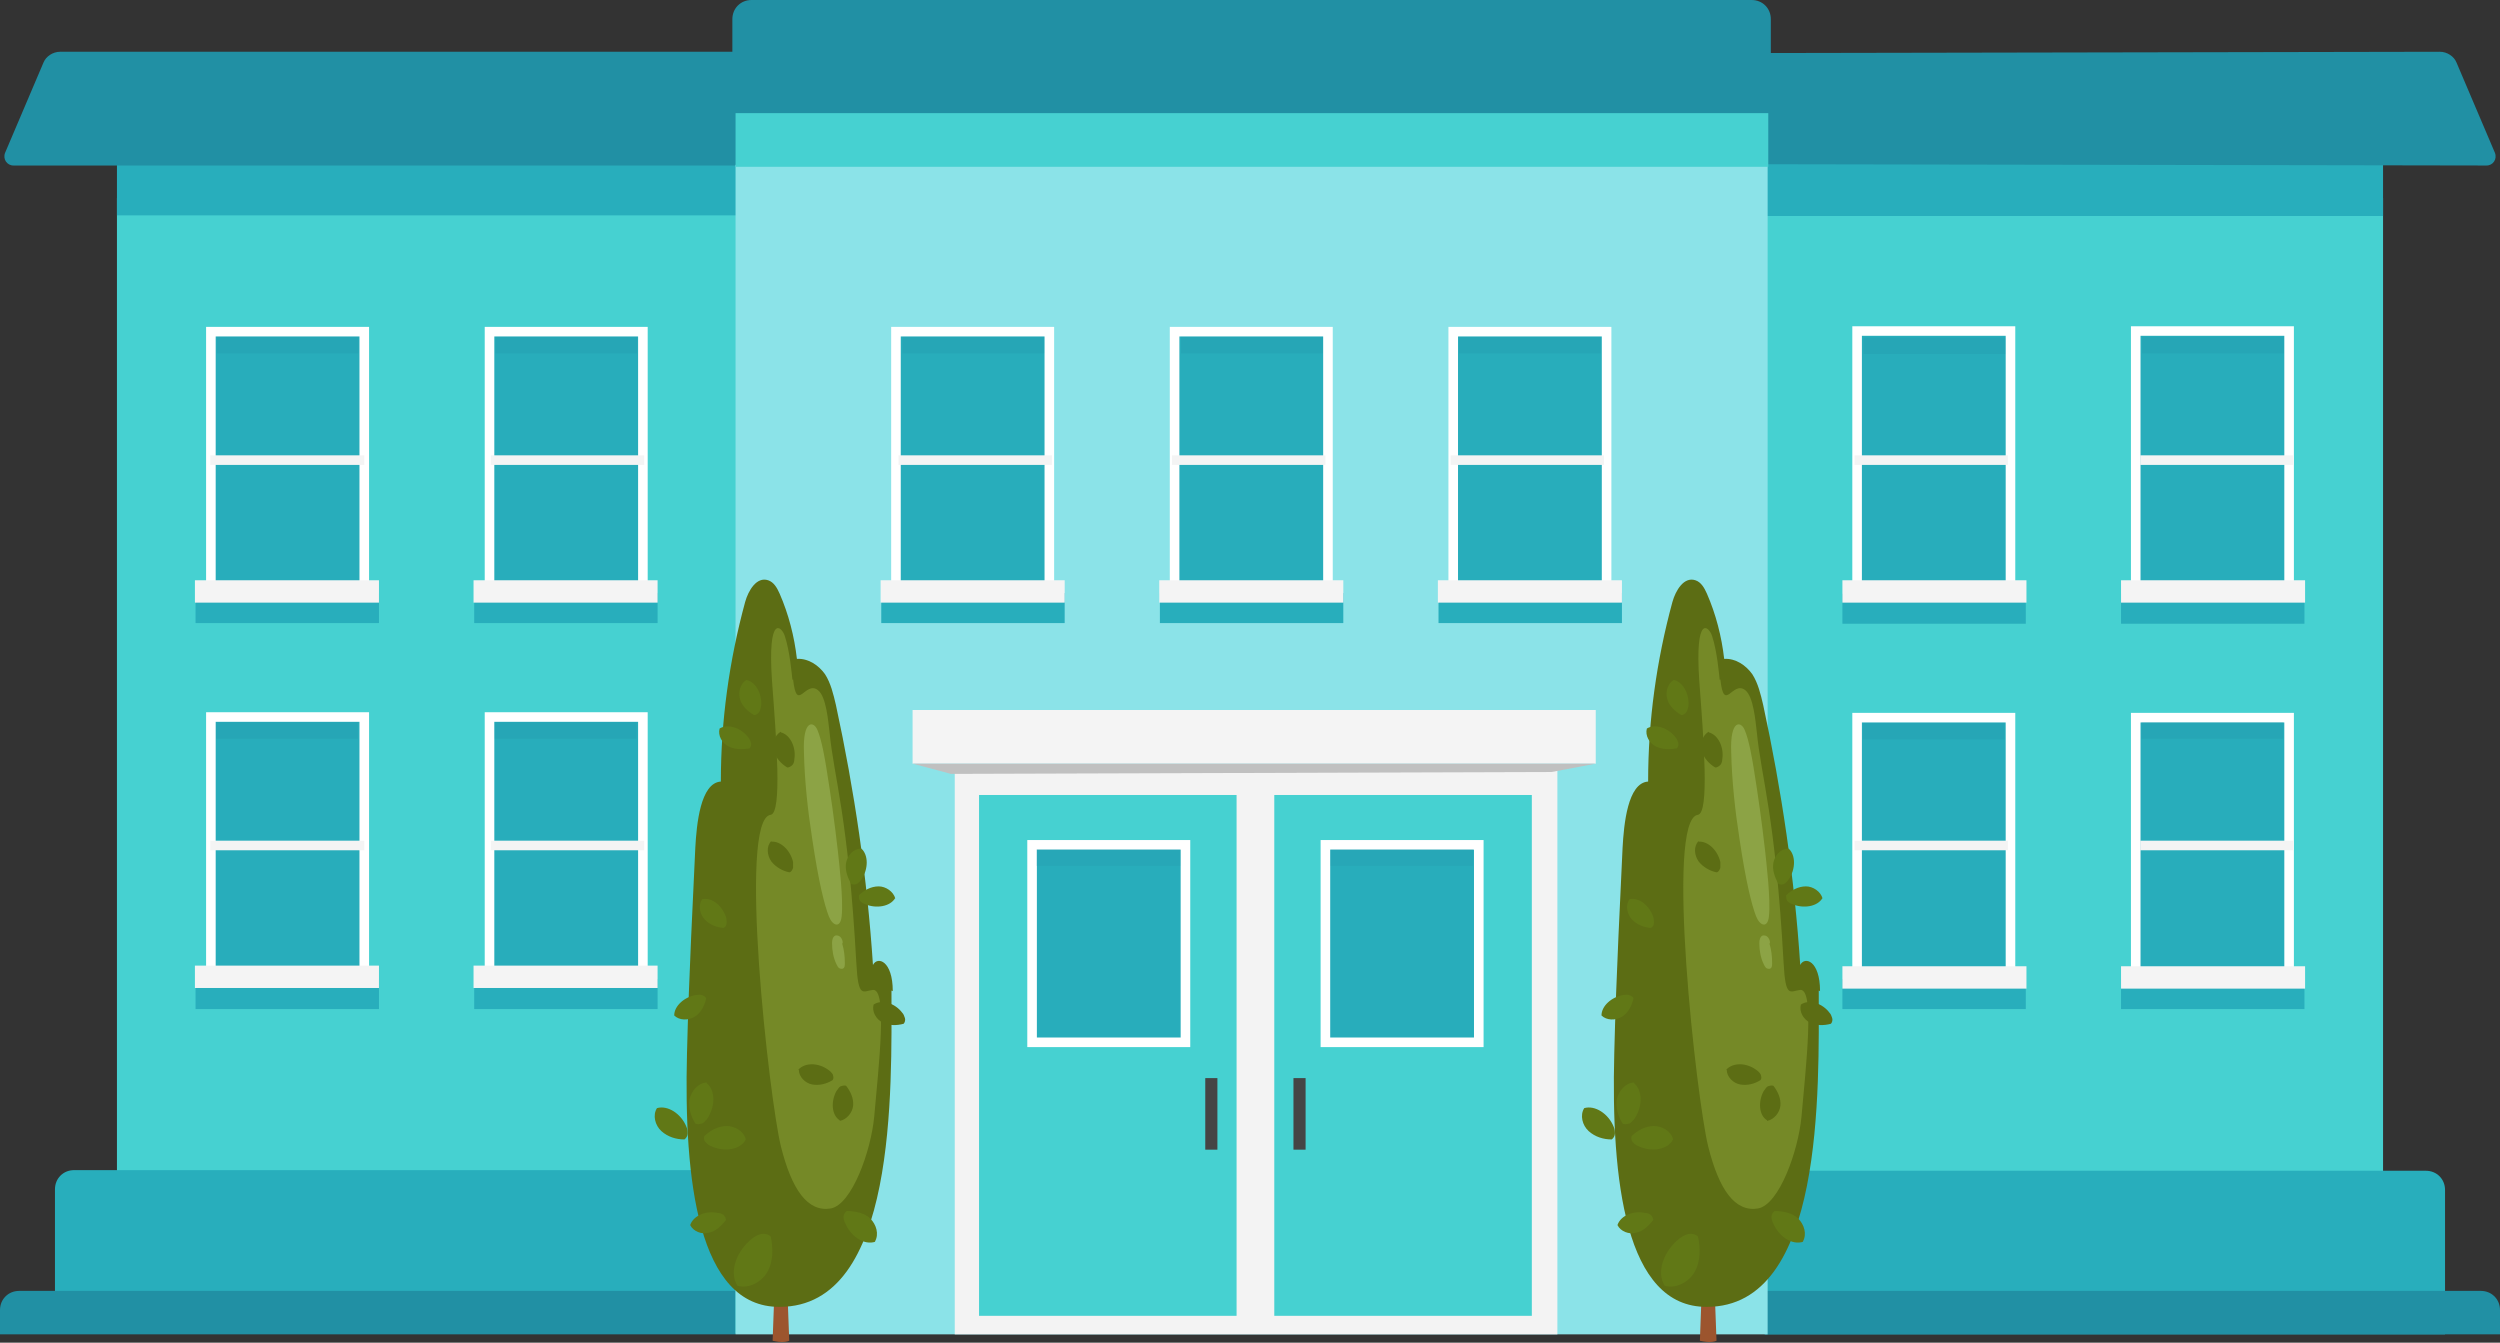 <?xml version="1.0" encoding="UTF-8"?><svg id="Layer_2" xmlns="http://www.w3.org/2000/svg" viewBox="0 0 391.2 210.1"><rect x="0" y="0" width="391.2" height="210.1" fill="#333333" stroke="none"/><defs><style>.cls-1{fill:none;stroke:#f4f4f4;}.cls-1,.cls-2{stroke-miterlimit:10;stroke-width:1.5px;}.cls-3,.cls-4{opacity:.2;}.cls-3,.cls-5,.cls-6,.cls-7,.cls-8,.cls-9,.cls-10,.cls-11,.cls-12,.cls-13,.cls-14,.cls-15,.cls-16,.cls-17,.cls-18{stroke-width:0px;}.cls-3,.cls-14{fill:#2190a4;}.cls-2{fill:#28adbb;stroke:#fff;}.cls-5{fill:#f3f3f3;}.cls-6{fill:#617816;}.cls-7{fill:#758927;}.cls-8{fill:#46d1d1;}.cls-9{fill:#2faef6;}.cls-10{fill:#28aebc;}.cls-11{fill:#5c6d14;}.cls-12{fill:#9c552e;}.cls-13{fill:#454545;}.cls-15{fill:silver;}.cls-16{fill:#8be3e8;}.cls-17{fill:#8ca345;}.cls-18{fill:#f4f4f4;}</style></defs><g id="Layer_1-2"><rect class="cls-8" x="275.1" y="31" width="97.8" height="177.7"/><rect class="cls-10" x="275.9" y="25.2" width="97" height="8.5" transform="translate(648.8 59) rotate(180)"/><path class="cls-10" d="M276.1,183.1h106.4v25.6h-103.4c-1.7,0-3-1.3-3-3v-22.6h0Z" transform="translate(658.7 391.9) rotate(180)"/><path class="cls-14" d="M276.1,202h115.1v6.8h-112.1c-1.7,0-3-1.3-3-3v-3.8h0Z" transform="translate(667.3 410.8) rotate(180)"/><path class="cls-14" d="M276.3,8.3l-.4,17.4,113.2.2c1,0,1.7-1,1.3-2l-6-14.1c-.4-1-1.5-1.7-2.6-1.7l-105.5.2Z"/><path class="cls-16" d="M345.8,129.3h9.6c.2,0,.2-.1.2-.3v-3.3c0-.1,0-.3-.2-.3h-9.6c-.2,0-.2.1-.2.3v3.3c0,.1,0,.3.2.3Z"/><rect class="cls-10" x="331.9" y="153.2" width="28.7" height="4.7" transform="translate(692.5 311.1) rotate(180)"/><rect class="cls-2" x="334.3" y="112.2" width="24" height="40.4" transform="translate(692.5 264.9) rotate(180)"/><rect class="cls-18" x="331.8" y="151.1" width="28.8" height="3.5" transform="translate(692.5 305.8) rotate(180)"/><rect class="cls-3" x="344.9" y="103.3" width="2.6" height="22.2" transform="translate(460.6 -231.9) rotate(90)"/><rect class="cls-10" x="288.3" y="153.2" width="28.7" height="4.7" transform="translate(605.3 311.1) rotate(180)"/><rect class="cls-2" x="290.7" y="112.2" width="24" height="40.4" transform="translate(605.3 264.9) rotate(180)"/><rect class="cls-18" x="288.2" y="151.1" width="28.8" height="3.5" transform="translate(605.3 305.8) rotate(180)"/><rect class="cls-3" x="301.4" y="103.3" width="2.6" height="22.2" transform="translate(417 -188.3) rotate(90)"/><rect class="cls-8" x="18.3" y="31" width="97.8" height="177.7"/><rect class="cls-10" x="18.3" y="25.7" width="97" height="8"/><path class="cls-14" d="M115.5,8.1v17.8H2.1c-1,0-1.7-1-1.3-2l6-14.1c.4-1,1.5-1.7,2.6-1.7h106Z"/><path class="cls-10" d="M11.6,183.1h103.4v25.6H8.6v-22.6c0-1.7,1.3-3,3-3Z"/><path class="cls-14" d="M3,202h112.1v6.8H0v-3.8c0-1.7,1.3-3,3-3Z"/><path class="cls-16" d="M45.4,129.3h-9.6c-.2,0-.2-.1-.2-.3v-3.3c0-.1,0-.3.2-.3h9.6c.2,0,.2.1.2.3v3.3c0,.1,0,.3-.2.3Z"/><polyline class="cls-16" points="276.6 25.8 276.6 208.8 115.1 208.8 115.1 25.8"/><path class="cls-9" d="M231.6,66.4h9.6c.2,0,.2-.1.2-.3v-3.3c0-.1,0-.3-.2-.3h-9.6c-.2,0-.2.1-.2.3v3.3c0,.1,0,.3.2.3Z"/><rect class="cls-10" x="30.6" y="153.2" width="28.7" height="4.7"/><rect class="cls-2" x="33" y="112.2" width="24" height="40.4"/><rect class="cls-18" x="30.5" y="151.1" width="28.8" height="3.5"/><rect class="cls-3" x="43.6" y="103.3" width="2.6" height="22.2" transform="translate(159.3 69.4) rotate(90)"/><rect class="cls-10" x="74.2" y="153.2" width="28.7" height="4.7"/><rect class="cls-2" x="76.6" y="112.2" width="24" height="40.4"/><rect class="cls-18" x="74.1" y="151.1" width="28.8" height="3.5"/><rect class="cls-3" x="87.2" y="103.3" width="2.6" height="22.2" transform="translate(202.9 25.8) rotate(90)"/><rect class="cls-10" x="331.9" y="92.8" width="28.7" height="4.7" transform="translate(692.5 190.4) rotate(180)"/><rect class="cls-2" x="334.3" y="51.9" width="24" height="40.4" transform="translate(692.5 144.1) rotate(180)"/><rect class="cls-18" x="331.8" y="90.8" width="28.8" height="3.5" transform="translate(692.5 185.1) rotate(180)"/><rect class="cls-3" x="344.9" y="42.9" width="2.6" height="22.2" transform="translate(400.3 -292.2) rotate(90)"/><rect class="cls-10" x="288.3" y="92.8" width="28.7" height="4.7" transform="translate(605.3 190.4) rotate(180)"/><rect class="cls-2" x="290.7" y="51.9" width="24" height="40.4" transform="translate(605.3 144.1) rotate(180)"/><rect class="cls-18" x="288.2" y="90.8" width="28.8" height="3.5" transform="translate(605.3 185.1) rotate(180)"/><rect class="cls-3" x="301.4" y="42.9" width="2.6" height="22.2" transform="translate(356.7 -248.6) rotate(90)"/><rect class="cls-10" x="137.9" y="92.8" width="28.7" height="4.7"/><rect class="cls-2" x="140.2" y="51.9" width="24" height="40.4"/><rect class="cls-18" x="137.8" y="90.8" width="28.8" height="3.5"/><rect class="cls-3" x="150.9" y="42.9" width="2.6" height="22.2" transform="translate(206.3 -98.2) rotate(90)"/><rect class="cls-10" x="181.5" y="92.8" width="28.7" height="4.7"/><rect class="cls-2" x="183.8" y="51.9" width="24" height="40.4"/><rect class="cls-18" x="181.4" y="90.8" width="28.8" height="3.5"/><rect class="cls-3" x="194.5" y="42.9" width="2.6" height="22.2" transform="translate(249.9 -141.8) rotate(90)"/><line class="cls-1" x1="140.6" y1="72" x2="164.6" y2="72"/><line class="cls-1" x1="183.4" y1="72" x2="207.4" y2="72"/><rect class="cls-10" x="225.1" y="92.8" width="28.7" height="4.7"/><rect class="cls-2" x="227.4" y="51.9" width="24" height="40.4"/><rect class="cls-18" x="225" y="90.8" width="28.8" height="3.5"/><rect class="cls-3" x="238.1" y="42.9" width="2.6" height="22.2" transform="translate(293.4 -185.4) rotate(90)"/><line class="cls-1" x1="227" y1="72" x2="251" y2="72"/><rect class="cls-10" x="30.6" y="92.8" width="28.7" height="4.7"/><rect class="cls-2" x="33" y="51.9" width="24" height="40.4"/><rect class="cls-18" x="30.5" y="90.8" width="28.8" height="3.5"/><rect class="cls-3" x="43.6" y="42.9" width="2.6" height="22.2" transform="translate(99 9.1) rotate(90)"/><rect class="cls-10" x="74.2" y="92.8" width="28.7" height="4.7"/><rect class="cls-2" x="76.6" y="51.9" width="24" height="40.4"/><rect class="cls-18" x="74.1" y="90.8" width="28.8" height="3.5"/><rect class="cls-3" x="87.2" y="42.9" width="2.6" height="22.2" transform="translate(142.6 -34.5) rotate(90)"/><rect class="cls-8" x="115.1" y="17.5" width="161.6" height="8.6"/><line class="cls-1" x1="32.9" y1="132.3" x2="57" y2="132.3"/><line class="cls-1" x1="32.9" y1="72" x2="57" y2="72"/><line class="cls-1" x1="76.8" y1="72" x2="100.8" y2="72"/><line class="cls-1" x1="76.8" y1="132.3" x2="100.8" y2="132.3"/><line class="cls-1" x1="290.2" y1="72" x2="314.2" y2="72"/><line class="cls-1" x1="334.9" y1="72" x2="358.9" y2="72"/><line class="cls-1" x1="290.2" y1="132.3" x2="314.2" y2="132.3"/><line class="cls-1" x1="334.9" y1="132.3" x2="358.9" y2="132.3"/><rect class="cls-5" x="149.4" y="120.3" width="94.3" height="88.5"/><rect class="cls-8" x="153.2" y="124.4" width="40.3" height="81.5"/><rect class="cls-8" x="199.4" y="124.4" width="40.3" height="81.5"/><rect class="cls-18" x="142.8" y="111.1" width="106.9" height="8.4"/><polygon class="cls-15" points="148.8 121.1 142.8 119.5 249.7 119.5 242.8 120.8 148.8 121.1"/><rect class="cls-2" x="161.5" y="132.2" width="24" height="30.9"/><g class="cls-4"><rect class="cls-14" x="172.1" y="123" width="2.6" height="22.5" transform="translate(307.7 -39.2) rotate(90)"/></g><rect class="cls-2" x="207.4" y="132.2" width="24" height="30.9"/><g class="cls-4"><rect class="cls-14" x="218" y="123.1" width="2.6" height="22.3" transform="translate(353.6 -85.1) rotate(90)"/></g><rect class="cls-13" x="188.6" y="168.7" width="1.9" height="11.2"/><rect class="cls-13" x="202.4" y="168.7" width="1.9" height="11.2"/><g id="_8"><path class="cls-12" d="M120.9,209.8s.8.2,1.5.2c.7,0,1.1-.2,1.1-.2l-.2-5.4.2-7.5h-2.6l.2,7.4-.2,5.5Z"/><path class="cls-11" d="M139.7,155.1c0-4.8-2.4-5.5-3.1-4.1-.9-13.7-2.9-27.3-5.8-40.7-.4-1.7-.8-3.4-1.7-4.8-1-1.4-2.6-2.5-4.4-2.4-.4-3.5-1.3-7-2.7-10.2-.4-.9-.9-1.8-1.8-2.1-1.8-.6-3.1,1.6-3.6,3.4-2.5,9.2-3.8,18.6-3.8,28.1-3.2.2-3.8,6.7-4,10.4-.3,6.9-1,19.6-1.3,32.2-.5,19.7,1.7,39.7,14.5,39.6,18.4,0,17.5-34,17.5-49.5Z"/><path class="cls-7" d="M124.1,106.3c.6,5.4,1.9.1,3.9,1.7,1.3,1,1.6,4.9,1.8,6.5.7,7.3,2.9,12.9,4.2,36.2.3,5.6,1,4.4,2.6,4.2,2.3-.2.9,11.9.2,19.8-.5,5.4-3.5,13.8-6.8,14.4-3.6.6-6.1-2.9-7.8-9.7-1.8-7.3-6.8-51.3-1.6-51.9,1.8-.3.9-11.7.2-21-.7-10.5,1.5-8.5,2-7,.8,2.4,1.1,6,1.2,6.9Z"/><path class="cls-17" d="M129.3,120.1c.7,4.3,1.3,8.6,1.8,13,.2,1.9.9,7.7.6,10.3-.2,1.9-1.4,1.5-2,0-.7-1.8-1.6-5.4-2.6-12.1-.7-4.5-1.2-9.1-1.3-13.6-.2-5.1,1.5-4.9,2.1-3.5.7,1.6,1.2,4.7,1.4,5.9Z"/><path class="cls-17" d="M131.8,147.7c.3,1,.4,2,.4,3,0,.4,0,.8-.4.9-.2,0-.4,0-.6-.2-.1-.1-.2-.3-.3-.5-.5-1-.7-2.2-.7-3.3,0-.5.1-1,.5-1.2.4-.1.8.1,1,.5.2.3.2.8.1.7Z"/><path class="cls-6" d="M109.9,140.7c-.7.9-.4,2.3.3,3.1.8.9,1.9,1.3,3,1.4.3-.1.5-.4.5-.8,0-.3,0-.6-.1-.9-.6-1.8-2.2-3.1-3.7-2.8Z"/><path class="cls-6" d="M112.6,114c-.3,1.1.4,2.3,1.4,2.8,1,.5,2.2.5,3.3.3.2-.2.3-.6.2-.9s-.2-.6-.4-.8c-1.1-1.5-3.2-2.2-4.5-1.4Z"/><path class="cls-6" d="M116.8,106.4c-1,.6-1.3,1.9-1,3,.3,1.1,1.2,1.9,2.2,2.5.3,0,.6-.2.8-.5.2-.3.2-.6.3-.9.2-1.8-.8-3.8-2.3-4.1Z"/><path class="cls-6" d="M108,191.7c.5,1,1.8,1.5,2.9,1.2,1.1-.2,2-1.1,2.7-2,0-.3-.2-.6-.4-.8-.3-.2-.6-.3-.9-.3-1.8-.4-3.8.4-4.3,1.9Z"/><path class="cls-6" d="M105.5,158.9c.8.8,2.2.8,3.2.2,1-.6,1.5-1.7,1.8-2.8,0-.3-.4-.5-.7-.6s-.6,0-.9,0c-1.8.3-3.4,1.7-3.4,3.2Z"/><path class="cls-11" d="M131.4,175.4c1.1-.2,2-1.3,2.1-2.4.1-1.1-.4-2.2-1.1-3.1-.3-.1-.6,0-.9.1-.3.2-.4.5-.6.7-.9,1.6-.8,3.8.5,4.6Z"/><path class="cls-11" d="M122.2,114.5c-1,.5-1.4,1.9-1.1,3,.3,1.1,1.1,2,2.1,2.6.3,0,.6-.2.8-.4s.3-.6.3-.9c.3-1.8-.6-3.8-2.1-4.2Z"/><path class="cls-11" d="M125,167.4c0,1.1,1,2.1,2.1,2.3,1.1.2,2.3-.1,3.2-.7.2-.3.1-.6,0-.9-.2-.3-.4-.5-.7-.7-1.5-1.1-3.6-1.2-4.7,0Z"/><path class="cls-11" d="M136.7,157.2c-.3,1.1.4,2.3,1.4,2.8,1,.5,2.2.5,3.3.2.2-.2.3-.6.2-.9s-.2-.6-.4-.8c-1.1-1.5-3.2-2.2-4.5-1.3Z"/><path class="cls-11" d="M120.7,131.6c-.8.8-.7,2.2,0,3.2.7.9,1.8,1.5,2.8,1.7.3,0,.5-.4.6-.7,0-.3,0-.6,0-.9-.4-1.8-1.9-3.3-3.4-3.2Z"/><path class="cls-6" d="M115.4,201.2c1.8.5,3.8-.6,4.7-2.2.9-1.6.9-3.7.5-5.5-.4-.4-1-.5-1.5-.4-.5.1-1,.4-1.4.7-2.4,1.9-3.7,5.2-2.3,7.4Z"/><path class="cls-6" d="M102.8,173.4c-.7,1.1-.3,2.7.7,3.6,1,.9,2.3,1.3,3.6,1.3.3-.2.5-.6.5-.9s0-.7-.2-1.1c-.8-2-2.9-3.4-4.6-2.9Z"/><path class="cls-6" d="M110.6,169.4c-1.3,0-2.4,1.3-2.7,2.6-.2,1.3.2,2.7.9,3.8.3.2.7.1,1.1,0,.3-.2.6-.5.8-.8,1.2-1.8,1.3-4.3-.1-5.5Z"/><path class="cls-6" d="M116.7,178.3c-.3-1.3-1.7-2.1-3-2.1-1.3,0-2.6.7-3.5,1.6-.1.4,0,.8.3,1,.2.3.6.5.9.6,2,.9,4.5.5,5.3-1.1Z"/><path class="cls-6" d="M134.7,132.8c-1.2,0-2.1,1.1-2.3,2.2-.2,1.1.2,2.3.8,3.3.3.2.7.1.9,0s.5-.4.7-.7c1.1-1.6,1.1-3.8,0-4.8Z"/><path class="cls-6" d="M140.1,140.6c-.3-1.1-1.5-1.9-2.6-1.9-1.2,0-2.3.6-3.1,1.4,0,.3,0,.7.2.9.2.2.5.4.8.5,1.7.7,3.9.4,4.7-1Z"/><path class="cls-6" d="M136.9,194.3c.7-1.2.2-2.7-.7-3.6s-2.4-1.2-3.7-1.2c-.3.2-.5.6-.5.9,0,.4.1.7.3,1.1.9,2,2.9,3.4,4.7,2.8Z"/></g><g id="_8-2"><path class="cls-12" d="M266,209.8s.8.2,1.5.2c.7,0,1.1-.2,1.1-.2l-.2-5.4.2-7.5h-2.6l.2,7.4-.2,5.5Z"/><path class="cls-11" d="M284.8,155.1c0-4.8-2.4-5.5-3.1-4.1-.9-13.7-2.9-27.3-5.8-40.7-.4-1.7-.8-3.4-1.7-4.8-1-1.4-2.6-2.5-4.4-2.4-.4-3.5-1.3-7-2.7-10.2-.4-.9-.9-1.8-1.8-2.1-1.8-.6-3.1,1.6-3.6,3.4-2.5,9.2-3.8,18.6-3.8,28.1-3.2.2-3.8,6.7-4,10.4-.3,6.9-1,19.6-1.3,32.2-.5,19.7,1.7,39.7,14.5,39.6,18.4,0,17.5-34,17.5-49.5Z"/><path class="cls-7" d="M269.2,106.3c.6,5.4,1.9.1,3.9,1.7,1.3,1,1.6,4.9,1.8,6.5.7,7.3,2.9,12.9,4.2,36.2.3,5.6,1,4.4,2.6,4.2,2.3-.2.9,11.9.2,19.8-.5,5.4-3.5,13.8-6.8,14.4-3.6.6-6.1-2.9-7.8-9.7-1.8-7.3-6.8-51.3-1.6-51.9,1.8-.3.9-11.7.2-21-.7-10.5,1.5-8.5,2-7,.8,2.4,1.1,6,1.2,6.9Z"/><path class="cls-17" d="M274.4,120.1c.7,4.3,1.3,8.6,1.8,13,.2,1.9.9,7.7.6,10.3-.2,1.9-1.4,1.5-2,0-.7-1.8-1.6-5.4-2.6-12.1-.7-4.5-1.2-9.1-1.3-13.6-.2-5.1,1.5-4.9,2.1-3.5.7,1.6,1.2,4.7,1.4,5.9Z"/><path class="cls-17" d="M276.9,147.7c.3,1,.4,2,.4,3,0,.4,0,.8-.4.9-.2,0-.4,0-.6-.2-.1-.1-.2-.3-.3-.5-.5-1-.7-2.2-.7-3.3,0-.5.1-1,.5-1.2.4-.1.8.1,1,.5.2.3.2.8.1.7Z"/><path class="cls-6" d="M255,140.7c-.7.9-.4,2.3.3,3.1.8.9,1.9,1.3,3,1.4.3-.1.5-.4.5-.8,0-.3,0-.6-.1-.9-.6-1.8-2.2-3.1-3.7-2.8Z"/><path class="cls-6" d="M257.7,114c-.3,1.1.4,2.3,1.4,2.8,1,.5,2.2.5,3.3.3.2-.2.3-.6.2-.9s-.2-.6-.4-.8c-1.1-1.5-3.2-2.2-4.5-1.4Z"/><path class="cls-6" d="M261.9,106.4c-1,.6-1.3,1.9-1,3,.3,1.1,1.2,1.9,2.2,2.5.3,0,.6-.2.8-.5.2-.3.2-.6.3-.9.2-1.8-.8-3.8-2.3-4.1Z"/><path class="cls-6" d="M253.1,191.7c.5,1,1.8,1.5,2.9,1.2,1.1-.2,2-1.1,2.7-2,0-.3-.2-.6-.4-.8-.3-.2-.6-.3-.9-.3-1.8-.4-3.8.4-4.3,1.9Z"/><path class="cls-6" d="M250.6,158.9c.8.8,2.2.8,3.2.2,1-.6,1.5-1.7,1.8-2.8,0-.3-.4-.5-.7-.6s-.6,0-.9,0c-1.8.3-3.4,1.7-3.4,3.2Z"/><path class="cls-11" d="M276.5,175.4c1.1-.2,2-1.3,2.1-2.4.1-1.1-.4-2.2-1.1-3.1-.3-.1-.6,0-.9.1-.3.2-.4.5-.6.7-.9,1.6-.8,3.8.5,4.6Z"/><path class="cls-11" d="M267.4,114.5c-1,.5-1.4,1.9-1.1,3,.3,1.1,1.1,2,2.1,2.6.3,0,.6-.2.8-.4s.3-.6.3-.9c.3-1.8-.6-3.8-2.1-4.2Z"/><path class="cls-11" d="M270.2,167.4c0,1.1,1,2.1,2.1,2.3,1.1.2,2.3-.1,3.2-.7.2-.3.1-.6,0-.9-.2-.3-.4-.5-.7-.7-1.5-1.1-3.6-1.2-4.7,0Z"/><path class="cls-11" d="M281.8,157.2c-.3,1.1.4,2.3,1.4,2.8,1,.5,2.2.5,3.3.2.2-.2.3-.6.2-.9s-.2-.6-.4-.8c-1.1-1.5-3.2-2.2-4.5-1.3Z"/><path class="cls-11" d="M265.8,131.6c-.8.8-.7,2.2,0,3.2.7.9,1.8,1.5,2.8,1.7.3,0,.5-.4.6-.7,0-.3,0-.6,0-.9-.4-1.8-1.9-3.3-3.4-3.2Z"/><path class="cls-6" d="M260.5,201.2c1.8.5,3.8-.6,4.7-2.2.9-1.6.9-3.7.5-5.5-.4-.4-1-.5-1.5-.4-.5.1-1,.4-1.4.7-2.4,1.9-3.7,5.2-2.3,7.4Z"/><path class="cls-6" d="M247.9,173.4c-.7,1.1-.3,2.7.7,3.6,1,.9,2.3,1.3,3.6,1.3.3-.2.5-.6.5-.9s0-.7-.2-1.1c-.8-2-2.9-3.4-4.6-2.9Z"/><path class="cls-6" d="M255.7,169.4c-1.3,0-2.4,1.3-2.7,2.6-.2,1.3.2,2.7.9,3.8.3.2.7.1,1.1,0,.3-.2.6-.5.8-.8,1.2-1.8,1.3-4.3-.1-5.5Z"/><path class="cls-6" d="M261.8,178.3c-.3-1.3-1.7-2.1-3-2.1-1.3,0-2.6.7-3.5,1.6-.1.4,0,.8.3,1,.2.3.6.5.9.6,2,.9,4.5.5,5.3-1.1Z"/><path class="cls-6" d="M279.8,132.8c-1.2,0-2.1,1.1-2.3,2.2-.2,1.1.2,2.3.8,3.3.3.2.7.1.9,0s.5-.4.7-.7c1.1-1.6,1.1-3.8,0-4.8Z"/><path class="cls-6" d="M285.2,140.6c-.3-1.1-1.5-1.9-2.6-1.9-1.2,0-2.3.6-3.1,1.4,0,.3,0,.7.2.9.2.2.5.4.8.5,1.7.7,3.9.4,4.7-1Z"/><path class="cls-6" d="M282.1,194.3c.7-1.2.2-2.7-.7-3.6s-2.4-1.2-3.7-1.2c-.3.2-.5.6-.5.9,0,.4.1.7.3,1.1.9,2,2.9,3.4,4.7,2.8Z"/></g><path class="cls-14" d="M117.6,0h156.5c1.7,0,3,1.3,3,3v14.7H114.6V3c0-1.7,1.3-3,3-3Z"/></g></svg>
